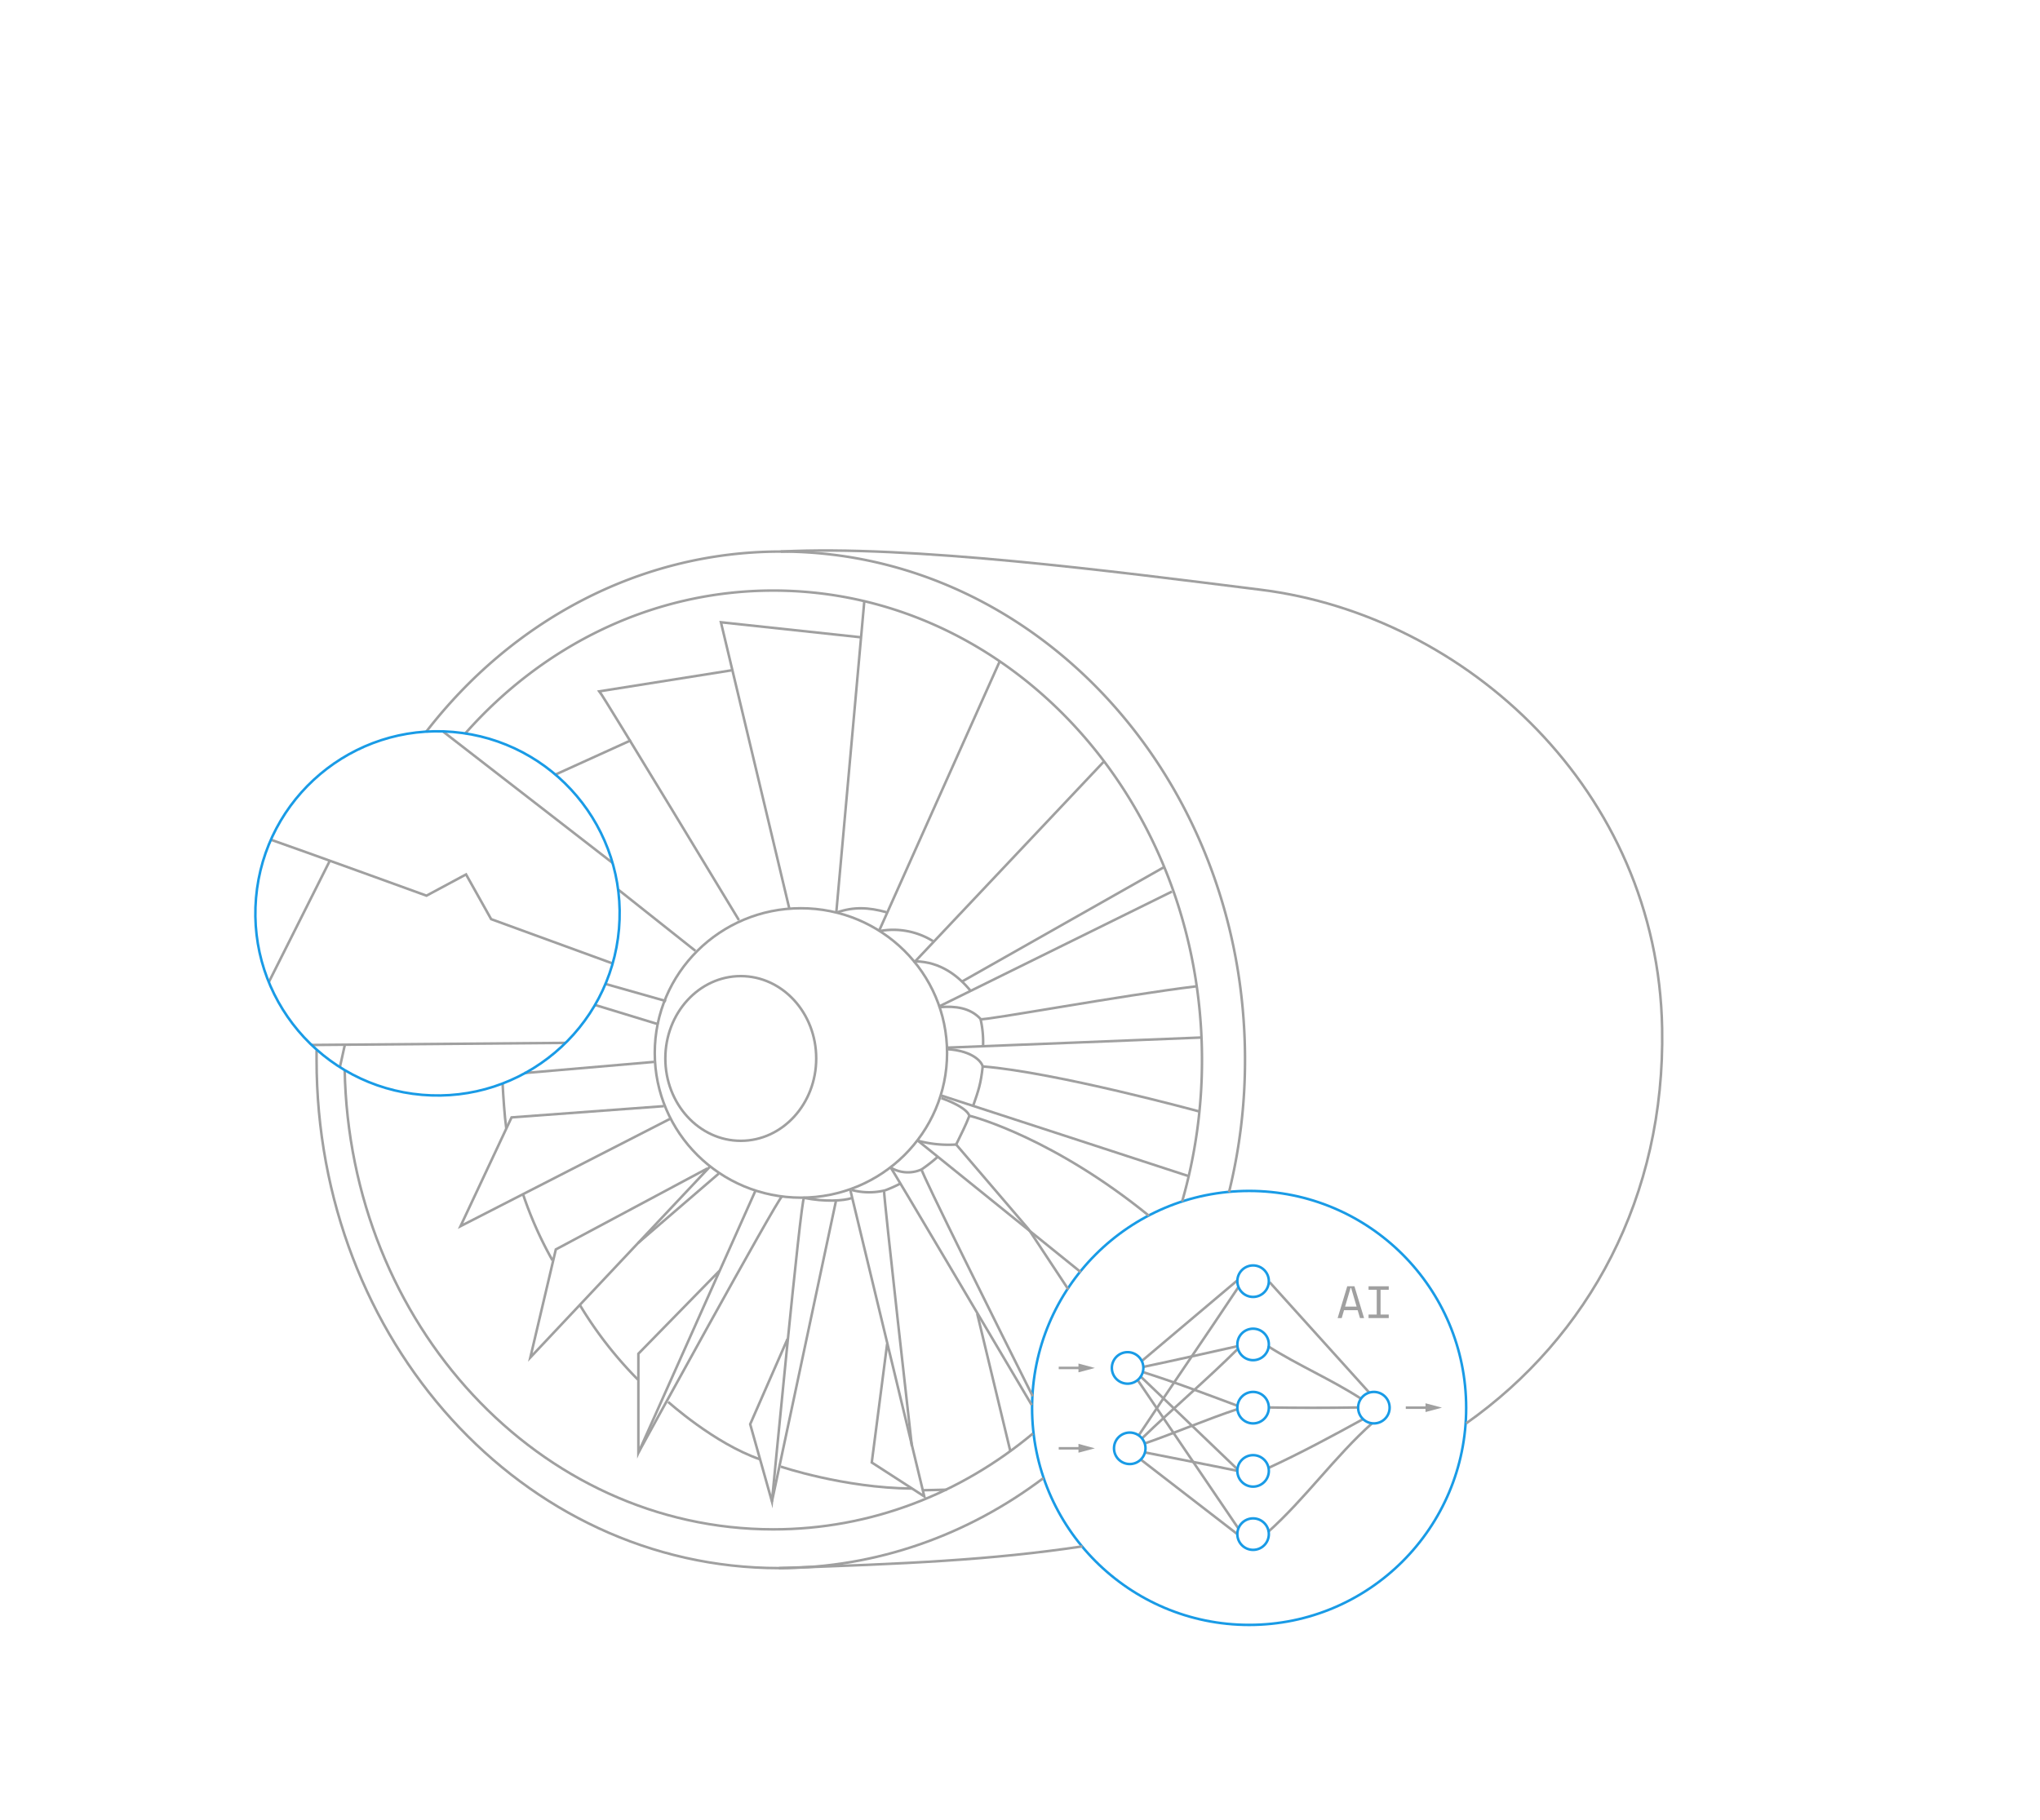 <?xml version="1.0"?>
<svg xmlns="http://www.w3.org/2000/svg" xmlns:xlink="http://www.w3.org/1999/xlink" viewBox="0 0 808.29 719.93" width="260" height="232"><defs><style>.cls-1,.cls-2,.cls-4{fill:none;}.cls-1{stroke:#199be6;}.cls-1,.cls-2{stroke-miterlimit:10;}.cls-2{stroke:#a0a0a0;}.cls-3{fill:#a0a0a0;}.cls-5{clip-path:url(#clip-path);}</style><clipPath id="clip-path" transform="translate(100.66 217.02)"><circle class="cls-1" cx="72.69" cy="144.32" r="72.17" transform="translate(-77.31 204.45) rotate(-85.11)"/></clipPath></defs><g id="Ebene_2" data-name="Ebene 2"><g id="Ebene_8" data-name="Ebene 8"><path class="cls-2" d="M390,388.09l-39.94-58.87" transform="translate(100.66 217.02)"/><path class="cls-2" d="M389.52,289.84l-37.8,31.91" transform="translate(100.66 217.02)"/><path class="cls-2" d="M351.1,360.61l38.5,29.73" transform="translate(100.66 217.02)"/><path class="cls-2" d="M390,292.47c-13,19.58-26.42,38.94-39.37,58.58" transform="translate(100.66 217.02)"/><path class="cls-2" d="M389.6,340.81c-12.39,4.11-24.39,9.32-36.72,13.61" transform="translate(100.66 217.02)"/><path class="cls-2" d="M351.81,326c12.76,4,25.27,8.78,37.81,13.46" transform="translate(100.66 217.02)"/><path class="cls-2" d="M389.71,317c-12.29,12.24-25.56,23.42-38,35.5" transform="translate(100.66 217.02)"/><path class="cls-2" d="M352.27,324.08c12.54-2.61,25-5.48,37.51-8.25" transform="translate(100.66 217.02)"/><path class="cls-2" d="M389.45,364.46,351,327.6" transform="translate(100.66 217.02)"/><path class="cls-2" d="M353.18,358c12.19,2.44,24.41,4.77,36.59,7.28" transform="translate(100.66 217.02)"/><path class="cls-2" d="M438.42,336.54c-11.85-7.62-24.88-13.18-36.77-20.73" transform="translate(100.66 217.02)"/><path class="cls-2" d="M401.75,364.19c12.73-5.86,25.73-12.86,37.67-19.44" transform="translate(100.66 217.02)"/><path class="cls-2" d="M401.75,340.14q17.89.28,35.81,0" transform="translate(100.66 217.02)"/><line class="cls-2" x1="419.49" y1="541.49" x2="428.5" y2="541.49"/><polygon class="cls-3" points="427.31 543.24 433.81 541.5 427.31 539.75 427.31 543.24"/><line class="cls-2" x1="419.49" y1="573.35" x2="428.5" y2="573.35"/><polygon class="cls-3" points="427.31 575.09 433.81 573.35 427.31 571.6 427.31 575.09"/><line class="cls-2" x1="557" y1="557.24" x2="566.01" y2="557.24"/><polygon class="cls-3" points="564.82 558.98 571.33 557.24 564.82 555.5 564.82 558.98"/><path class="cls-3" d="M437.27,301.58h-5.4l-.91,3.13h-1.62l3.81-12.6H436l3.81,12.6h-1.62Zm-2.8-8.82-2.18,7.41h4.57l-2.18-7.41Z" transform="translate(100.66 217.02)"/><path class="cls-3" d="M441.59,292.11h8v1.4h-3.24v9.8h3.24v1.4h-8v-1.4h3.24v-9.8h-3.24Z" transform="translate(100.66 217.02)"/><circle class="cls-1" cx="494.93" cy="557.34" r="86"/><path class="cls-2" d="M441.86,334.25,402.4,290.5" transform="translate(100.66 217.02)"/><path class="cls-2" d="M401.75,389.5c14.73-13.17,26.73-30.17,41.27-43.12" transform="translate(100.66 217.02)"/><circle class="cls-1" cx="496.5" cy="507.11" r="6.24"/><circle class="cls-1" cx="496.5" cy="532.18" r="6.24"/><circle class="cls-1" cx="496.5" cy="557.24" r="6.24"/><circle class="cls-1" cx="544.36" cy="557.24" r="6.24"/><path class="cls-1" d="M346.12,318.23a6.24,6.24,0,1,0,6.24,6.24A6.23,6.23,0,0,0,346.12,318.23Z" transform="translate(100.66 217.02)"/><circle class="cls-1" cx="447.63" cy="573.35" r="6.24"/><circle class="cls-1" cx="496.5" cy="582.3" r="6.24"/><circle class="cls-1" cx="496.5" cy="607.36" r="6.24"/><circle class="cls-4" cx="496.84" cy="507.96" r="6.74"/><path class="cls-2" d="M68.12,72.46C101.86,28.7,152.32.92,208.71.92c101.58,0,183.93,90.19,183.93,201.44a218,218,0,0,1-6.34,52.44" transform="translate(100.66 217.02)"/><path class="cls-2" d="M312.76,368.13c-29.82,22.5-65.95,35.68-104.79,35.68-101.59,0-183.2-90.19-183.2-201.45,0-1.25,0-2.49,0-3.74" transform="translate(100.66 217.02)"/><path class="cls-2" d="M480.26,346.45c48.67-34.36,78.88-89.86,77.65-156.6-1.72-94.07-77.43-163.62-159.08-173.8C340.3,8.74,260.16-1.72,208.71.92" transform="translate(100.66 217.02)"/><path class="cls-2" d="M208,403.81c50.39-1.68,84-3.19,120.23-8.62" transform="translate(100.66 217.02)"/><path class="cls-2" d="M83.58,73.14c30.88-35,74.2-56.76,122.15-56.76,93.81,0,169.86,83.28,169.86,186a202.48,202.48,0,0,1-7.87,56.15" transform="translate(100.66 217.02)"/><path class="cls-2" d="M308.61,350.45c-28.56,23.84-64.21,38-102.88,38-92.62,0-167.92-81.19-169.82-182.13" transform="translate(100.66 217.02)"/><ellipse class="cls-2" cx="293.51" cy="418.84" rx="29.89" ry="32.64"/><ellipse class="cls-2" cx="317.34" cy="416.66" rx="57.91" ry="57.35"/><polyline class="cls-2" points="312.7 359.25 302.16 315.1 299.12 302.36 285.65 245.97 341.02 251.91"/><line class="cls-2" x1="331.36" y1="360.96" x2="342.43" y2="237.94"/><line class="cls-2" x1="348.42" y1="368.02" x2="396.25" y2="261.13"/><line class="cls-2" x1="362.06" y1="380.95" x2="437.28" y2="301.27"/><line class="cls-2" x1="381.38" y1="388.24" x2="461.2" y2="343.02"/><path class="cls-2" d="M272,181.47c5.65-.45,11.74.15,15.91,4.76.71.79,56.18-9.48,85.43-13" transform="translate(100.66 217.02)"/><path class="cls-2" d="M363.67,135.68,271.5,181.17" transform="translate(100.66 217.02)"/><path class="cls-2" d="M274.63,197.53c1.18,0,100.41-4,100.41-4" transform="translate(100.66 217.02)"/><path class="cls-2" d="M374.38,222.8S317.74,207.34,288.9,205" transform="translate(100.66 217.02)"/><path class="cls-2" d="M272.4,216.55S366,247,370.14,248.41" transform="translate(100.66 217.02)"/><path class="cls-2" d="M283.69,224.58c2.21.55,33.37,9.09,70.91,39.6" transform="translate(100.66 217.02)"/><path class="cls-2" d="M192.12,147s-53.45-88.45-55.3-90.68L189.14,48" transform="translate(100.66 217.02)"/><line class="cls-2" x1="219.98" y1="306.37" x2="250.04" y2="292.72"/><line class="cls-2" x1="275.54" y1="376.2" x2="245" y2="351.96"/><line class="cls-2" x1="239.67" y1="389.24" x2="263.94" y2="396.12"/><line class="cls-2" x1="207.77" y1="424.63" x2="259.18" y2="420.2"/><path class="cls-2" d="M160.3,188.31l-25.21-7.7" transform="translate(100.66 217.02)"/><polyline class="cls-2" points="263.05 437.74 202.69 442.2 182.47 485.31 265.43 442.8"/><polyline class="cls-2" points="280.29 462.42 220.23 494.53 210.13 537.35 281.48 461.53"/><line class="cls-2" x1="284.75" y1="464.5" x2="252.79" y2="492"/><polyline class="cls-2" points="299.32 471.26 252.94 575.11 252.94 535.86 285.35 502.71"/><path class="cls-2" d="M209.21,256.47c-1.78.89-56.93,101.61-56.93,101.61" transform="translate(100.66 217.02)"/><line class="cls-2" x1="331.28" y1="475.06" x2="305.86" y2="594.43"/><path class="cls-2" d="M249.65,254.46c-.3,1.19,11,101.09,11,101.09" transform="translate(100.66 217.02)"/><path class="cls-2" d="M252,244.65c1,1.23,42.08,70.74,56.14,94.54" transform="translate(100.66 217.02)"/><line class="cls-2" x1="400.34" y1="574.59" x2="387.18" y2="519.95"/><path class="cls-2" d="M264.51,245.82c-.48.71,31.18,64.27,44,89.86" transform="translate(100.66 217.02)"/><line class="cls-2" x1="363.4" y1="451.2" x2="428.26" y2="503.55"/><path class="cls-2" d="M322.62,293.34c-7.88-12-15.74-23.86-15.74-23.86l-28.69-33.55" transform="translate(100.66 217.02)"/><path class="cls-2" d="M98.49,211.93c.24,4.64.75,12.73,1.46,17.71" transform="translate(100.66 217.02)"/><path class="cls-2" d="M106.49,255.36a151.39,151.39,0,0,0,11.74,26.46" transform="translate(100.66 217.02)"/><path class="cls-2" d="M129.08,299.51a156.76,156.76,0,0,0,23,29.58" transform="translate(100.66 217.02)"/><path class="cls-2" d="M164.09,337.94s18.29,16.5,36.35,22.74" transform="translate(100.66 217.02)"/><path class="cls-2" d="M208.69,363.58s25,8.47,52,8.7" transform="translate(100.66 217.02)"/><line class="cls-2" x1="365.77" y1="589.97" x2="375.14" y2="589.75"/><path class="cls-2" d="M278.19,235.93c1.94-4,3.87-7.78,5.21-11.31,0,0-.08-3.09-11.08-7.1" transform="translate(100.66 217.02)"/><path class="cls-2" d="M270.9,240.79a63,63,0,0,1-6.39,5,13.25,13.25,0,0,1-12-.57" transform="translate(100.66 217.02)"/><polyline class="cls-2" points="336.93 471.04 366.22 592.42 345.41 578.97 351.5 531.99"/><path class="cls-2" d="M256.37,251.25a54.78,54.78,0,0,1-6.25,2.82,26.45,26.45,0,0,1-13.33-.13" transform="translate(100.66 217.02)"/><path class="cls-2" d="M236.71,257.19c-3,1-10.4,1.58-18.8-.13-1.2-.24-12.71,120.35-12.71,120.35l-8.62-30.63L211.37,313" transform="translate(100.66 217.02)"/><path class="cls-2" d="M274.33,198.12c11.15.59,14.5,5.77,14.35,7.14-.75,6.64-1.57,9.06-3.8,15.46" transform="translate(100.66 217.02)"/><path class="cls-2" d="M287.86,186.23a41,41,0,0,1,1,10.4" transform="translate(100.66 217.02)"/><path class="cls-2" d="M262,163.33c10,.15,17.1,5.8,22,11.8" transform="translate(100.66 217.02)"/><path class="cls-2" d="M248.05,151.29a30,30,0,0,1,20.93,4" transform="translate(100.66 217.02)"/><path class="cls-2" d="M231,143.93c6.62-2.3,12.56-2,19.55-.07" transform="translate(100.66 217.02)"/><path class="cls-2" d="M262.88,234.39a47,47,0,0,0,15.31,1.54" transform="translate(100.66 217.02)"/><g class="cls-5"><path class="cls-2" d="M428.16,43.66c103,128.23,90.77,309.13-26.32,403.19S107.17,512.54,4.15,384.3-87.47,75.86,29.62-18.21,325.14-84.58,428.16,43.66Z" transform="translate(100.66 217.02)"/><path class="cls-2" d="M401.84,446.85c95.87-82.44,136.48-119.49,212.84-222.32,78-105,80.69-242.46-7.62-348.33-89.09-106.83-240.75-116.89-344.29-53C188.54-131,86.49-68.89,29.62-18.21" transform="translate(100.66 217.02)"/><ellipse class="cls-2" cx="212.77" cy="216.78" rx="251.14" ry="275.04" transform="translate(11.79 398.07) rotate(-38.78)"/><ellipse class="cls-2" cx="197.37" cy="228.03" rx="44.18" ry="48.26" transform="translate(1.36 390.9) rotate(-38.78)"/><ellipse class="cls-2" cx="222.82" cy="203.45" rx="85.61" ry="84.79" transform="translate(22.35 401.44) rotate(-38.78)"/><polyline class="cls-2" points="264.97 358.6 211.94 317.48 196.63 305.62 128.89 253.09 198.22 208.66"/><line class="cls-2" x1="288.06" y1="343.3" x2="186.91" y2="191.25"/><line class="cls-2" x1="314.26" y1="335.64" x2="270.42" y2="168.15"/><line class="cls-2" x1="341.96" y1="337.92" x2="354.88" y2="176.42"/><polyline class="cls-2" points="370.98 328.42 391.9 275.82 400.62 268.59 398.67 258.8 421.11 202.39"/><path class="cls-2" d="M269.7,131.34c6.1-5.75,13.68-10.71,22.74-9.25,1.57.25,56-62.95,86.46-94.07" transform="translate(100.66 217.02)"/><path class="cls-2" d="M333-6.37s-63.3,136-64.12,137.78" transform="translate(100.66 217.02)"/><path class="cls-2" d="M287.66,147.36c1.37-1.1,112-97.62,112-97.62" transform="translate(100.66 217.02)"/><path class="cls-2" d="M426,84.13s-79.6,34.62-115,58.59" transform="translate(100.66 217.02)"/><path class="cls-2" d="M302.71,171.36s136.05-51.65,142.15-53.8" transform="translate(100.66 217.02)"/><path class="cls-2" d="M323.16,170.15c3.29-1.51,53.84-23.44,135.34-19.56" transform="translate(100.66 217.02)"/><path class="cls-2" d="M145.75,165.51s-23.53-8.61-51.81-18.9L84,128.88,68.32,137.3C33.66,124.72,0,112.6-2,112.19l52.61-58" transform="translate(100.66 217.02)"/><polyline class="cls-2" points="237.83 412.55 93.87 413.74 130.75 340.34"/><path class="cls-2" d="M36,196.31C34,205.94,16,282.69,16,282.69l126.21-53.47" transform="translate(100.66 217.02)"/><path class="cls-2" d="M147.35,242.6S66.27,275,65,275.52s-2.24,77.92-2.24,77.92l51.12-48.85,4.44-17.53,17.93-3.85,22.84-21.82" transform="translate(100.66 217.02)"/><polyline class="cls-2" points="280.43 495.05 214.99 556.08 231.61 624.49 287.85 498.68"/><polyline class="cls-2" points="323.15 507.53 283.66 600.15 311.66 658.86 323.7 505.4"/><line class="cls-2" x1="330.22" y1="505.8" x2="318.85" y2="567.09"/><polyline class="cls-2" points="353.28 500.1 395.97 662.74 359.63 617.5 366.29 549.28"/><path class="cls-2" d="M266.84,275.87c-1.23,2.68,28.47,169.84,28.47,169.84" transform="translate(100.66 217.02)"/><line class="cls-2" x1="393.63" y1="474.88" x2="474.87" y2="636.01"/><path class="cls-2" d="M311.59,236.12c.76,1.64,106.29,106.33,106.29,106.33" transform="translate(100.66 217.02)"/><path class="cls-2" d="M305.25,222.61c2.75.61,164.93,61.75,164.93,61.75" transform="translate(100.66 217.02)"/><line class="cls-2" x1="565.38" y1="525.65" x2="499.63" y2="474.86"/><path class="cls-2" d="M320.71,212.4c.14,1.58,149.67,70.11,149.67,70.11" transform="translate(100.66 217.02)"/><line class="cls-2" x1="408.54" y1="417.64" x2="571.8" y2="418.01"/><path class="cls-2" d="M473,227.1c-1.45-1.09-81.56-26.67-81.56-26.67l-64.13-12.1" transform="translate(100.66 217.02)"/><path class="cls-2" d="M52.73,267.3s5.65,9.84,11.5,17.83" transform="translate(100.66 217.02)"/><path class="cls-2" d="M94.49,323.14s13.62,15.55,21.57,23" transform="translate(100.66 217.02)"/><path class="cls-2" d="M147.41,369.71a224.61,224.61,0,0,0,38,19.63" transform="translate(100.66 217.02)"/><path class="cls-2" d="M214.34,399.68a231.51,231.51,0,0,0,54,12.76" transform="translate(100.66 217.02)"/><path class="cls-2" d="M290.28,411.55s36.35,2.09,63-7.44" transform="translate(100.66 217.02)"/><path class="cls-2" d="M365.43,399.81s36.63-13.36,67.94-38.09" transform="translate(100.66 217.02)"/><line class="cls-2" x1="539.79" y1="575.39" x2="550.38" y2="566.46"/><path class="cls-2" d="M327.33,188.33c-1.49-6.42-2.75-12.55-4.48-17.86,0,0-2.94-3.49-19.34,2.07" transform="translate(100.66 217.02)"/><path class="cls-2" d="M323.42,200.68a90,90,0,0,1-2.71,11.72,19.54,19.54,0,0,1-14.4,10.48" transform="translate(100.66 217.02)"/><polyline class="cls-2" points="396.42 465.02 542.58 577.8 506.13 581.57 469.65 521.78"/><path class="cls-2" d="M316.36,226.19a81.6,81.6,0,0,1-4.59,9,39.24,39.24,0,0,1-15.48,12.2" transform="translate(100.66 217.02)"/><path class="cls-2" d="M299.2,251.25c-2.47,3.92-10.52,11.45-21.78,17.26C275.81,269.34,374.2,419,374.2,419l-38.29-27.31L321.64,339" transform="translate(100.66 217.02)"/><path class="cls-2" d="M287.86,148.33c13.4-9.64,22.06-6.79,23.16-5.06,5.28,8.35,6.58,11.89,9.93,21.33" transform="translate(100.66 217.02)"/><path class="cls-2" d="M292.44,122.09a60.43,60.43,0,0,1,10.84,11" transform="translate(100.66 217.02)"/><path class="cls-2" d="M241.43,119.66c11.62-9.06,25.07-9.15,36.32-6.82" transform="translate(100.66 217.02)"/><path class="cls-2" d="M214.22,118.68a44.35,44.35,0,0,1,27.83-14.75" transform="translate(100.66 217.02)"/><path class="cls-2" d="M187.74,126c5.49-8.79,12.62-14,22.46-18.19" transform="translate(100.66 217.02)"/><path class="cls-2" d="M308.26,200.73a69.24,69.24,0,0,0,19.07-12.4" transform="translate(100.66 217.02)"/><path class="cls-1" d="M-99.52,198.55s-5-49.06,13.13-96.37" transform="translate(100.66 217.02)"/><path class="cls-1" d="M633.63,245.35c3.89-3.12,84.24-89,72.28-218.09" transform="translate(100.66 217.02)"/></g><circle class="cls-1" cx="72.69" cy="144.32" r="72.17" transform="translate(23.36 421.47) rotate(-85.11)"/></g></g></svg>
